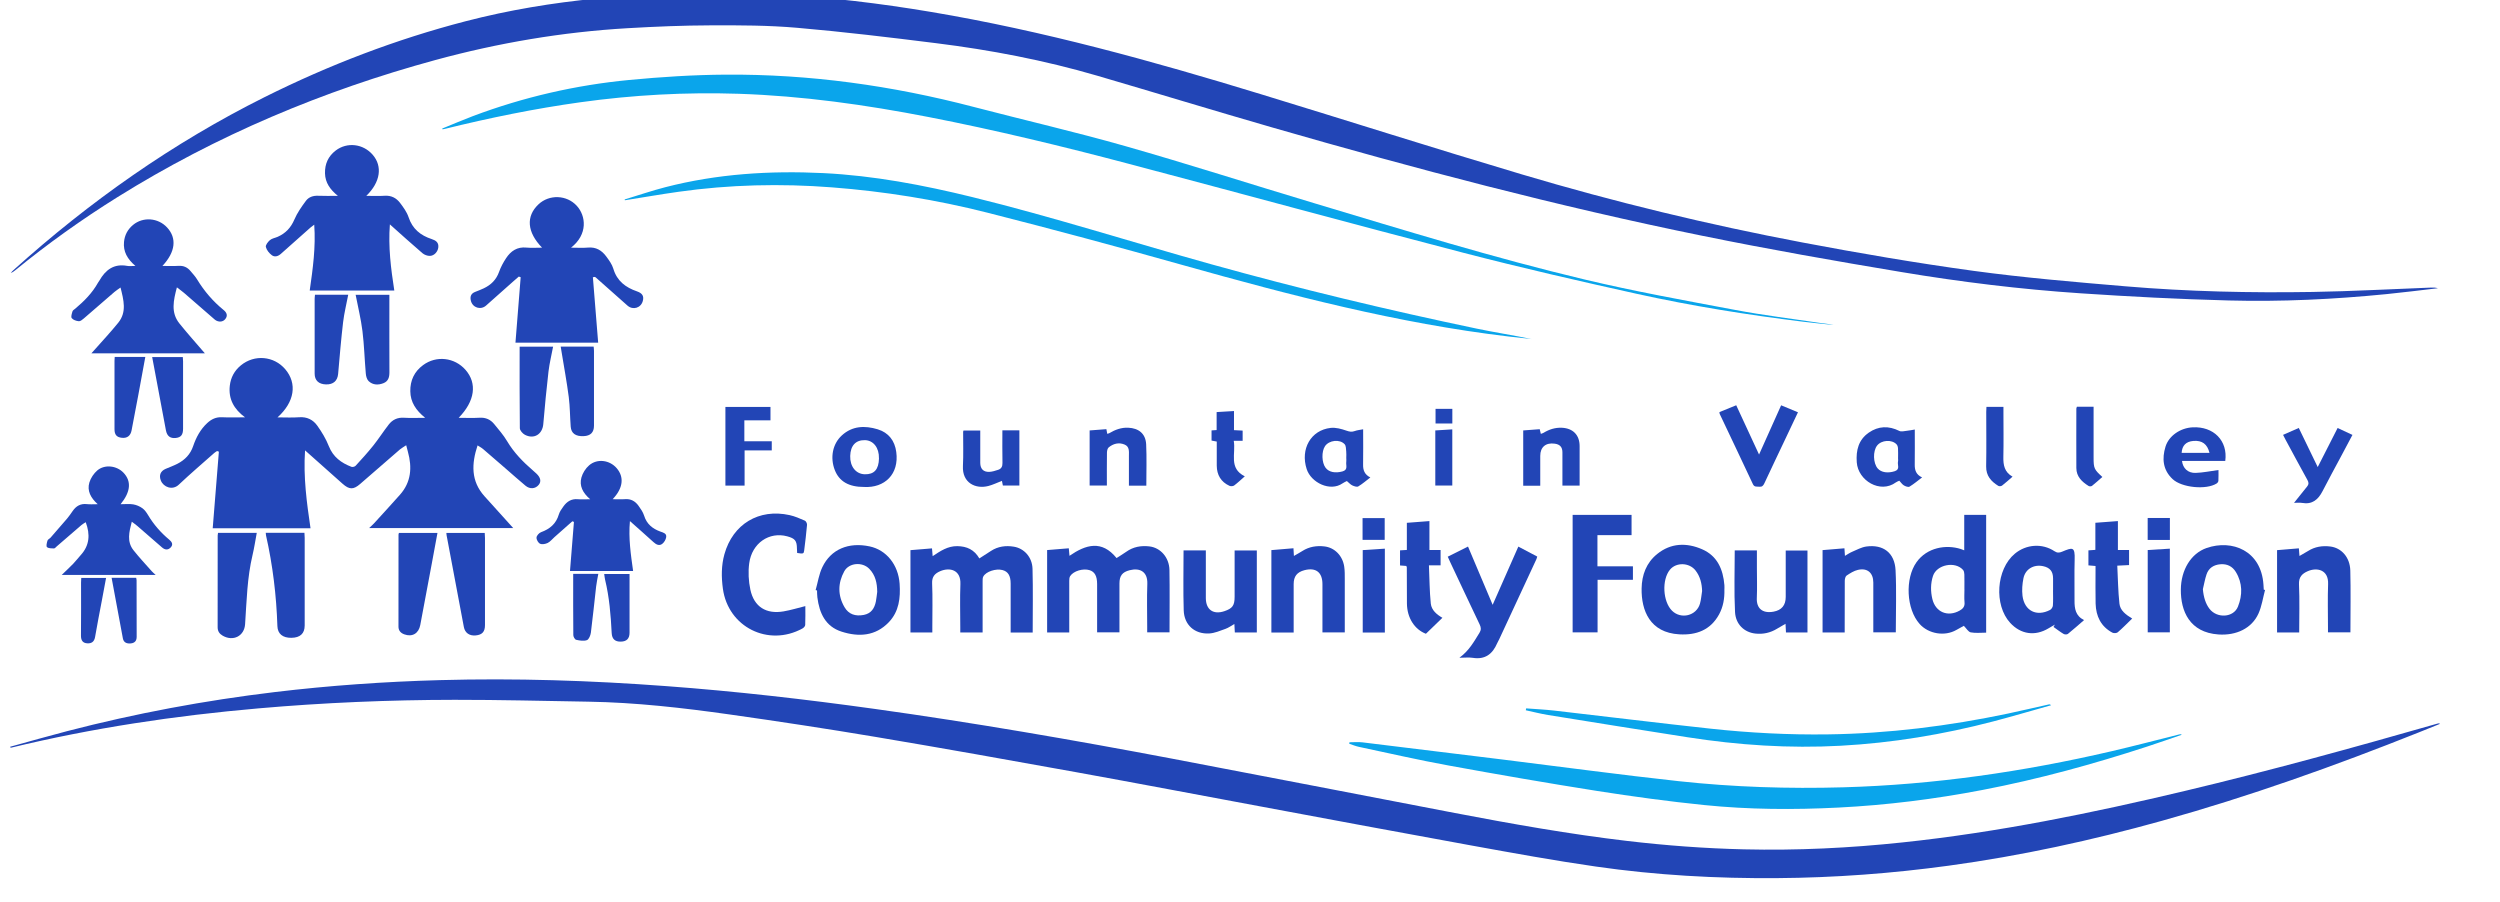 <?xml version="1.0" encoding="UTF-8"?>
<svg id="FVCF_Logo_xA0_Image" xmlns="http://www.w3.org/2000/svg" version="1.1" viewBox="0 0 604.56 218.16">
  <!-- Generator: Adobe Illustrator 29.3.1, SVG Export Plug-In . SVG Version: 2.1.0 Build 151)  -->
  <defs>
    <style>
      .st0 {
        fill: #2245b6;
      }

      .st1 {
        fill: #0aa5eb;
      }
    </style>
  </defs>
  <path class="st0" d="M181.8-1.8c2.1.15,4.2.32,6.3.44,12.42.69,24.76,2.18,37.02,4.24,27.12,4.56,53.55,11.87,79.8,19.9,21.03,6.43,41.99,13.1,63.07,19.38,22.36,6.66,45.03,12.15,67.96,16.49,13.69,2.59,27.45,4.95,41.25,6.84,12.22,1.67,24.54,2.71,36.85,3.75,15.03,1.27,30.1,1.61,45.17,1.36,9.59-.16,19.17-.7,28.75-1.06.52-.02,1.03,0,1.57.16-4.13.48-8.26,1.01-12.39,1.42-12.7,1.26-25.45,1.88-38.2,1.54-11.94-.31-23.88-.93-35.79-1.73-14.52-.97-28.98-2.74-43.33-5.14-16.03-2.67-32.05-5.49-47.97-8.73-35.12-7.14-69.75-16.3-104.17-26.23-14.15-4.08-28.24-8.39-42.38-12.53-12.76-3.73-25.78-6.22-38.96-7.86-11.18-1.4-22.38-2.75-33.6-3.72-6.92-.6-13.9-.62-20.85-.59-6.71.02-13.43.3-20.13.69-15.77.92-31.26,3.55-46.5,7.7-27.18,7.41-52.9,18.21-76.84,33.14-8.63,5.38-16.89,11.28-24.76,17.71-.31.25-.62.5-1.06.63.21-.23.4-.47.63-.67,18.42-16.6,38.53-30.75,60.74-41.84,15.59-7.78,31.79-13.99,48.65-18.36,10.42-2.7,21.03-4.46,31.74-5.49,5.69-.55,11.4-.84,17.09-1.25.22-.02.44-.13.66-.19,6.56,0,13.12,0,19.68,0Z"/>
  <path class="st0" d="M2.46,180.58c4.61-1.27,9.21-2.59,13.84-3.79,16.5-4.28,33.21-7.4,50.14-9.43,13.26-1.59,26.57-2.52,39.92-2.89,18.28-.51,36.53.09,54.76,1.45,16.87,1.25,33.66,3.18,50.4,5.51,24.06,3.35,47.99,7.5,71.86,12.02,22.84,4.33,45.65,8.79,68.48,13.16,13.81,2.64,27.66,5.1,41.63,6.75,9.37,1.1,18.77,1.81,28.21,2.03,12.85.31,25.65-.32,38.42-1.68,23.05-2.44,45.7-7.08,68.21-12.44,20.52-4.88,40.84-10.49,61.11-16.29.18-.05.37-.1.62.06-1.7.69-3.41,1.38-5.11,2.06-20.37,8.13-41.01,15.49-62.15,21.39-16.95,4.73-34.11,8.47-51.55,10.85-13.76,1.88-27.57,2.91-41.47,3.01-14.7.11-29.33-.7-43.87-2.8-10.08-1.45-20.1-3.28-30.13-5.1-17.06-3.09-34.09-6.3-51.14-9.47-14.8-2.75-29.6-5.57-44.41-8.25-16.15-2.92-32.31-5.81-48.5-8.53-11.74-1.97-23.51-3.76-35.3-5.43-11.32-1.6-22.68-2.9-34.13-3.09-10.79-.18-21.58-.46-32.38-.45-15.83.02-31.65.69-47.42,2.07-20.17,1.76-40.15,4.74-59.84,9.51-.03,0-.07-.02-.11-.02-.04-.07-.08-.14-.11-.21Z"/>
  <path class="st0" d="M115.49,107.69c-1.48,4.49-1.63,8.64,1.66,12.3,2.32,2.58,4.65,5.15,6.96,7.71h-34.85c.45-.43.85-.77,1.2-1.15,2.1-2.3,4.2-4.59,6.27-6.92,2.71-3.05,2.95-6.59,1.92-10.35-.12-.46-.24-.92-.42-1.61-.58.39-1.09.66-1.52,1.02-3.21,2.76-6.41,5.54-9.6,8.33-1.63,1.42-2.61,1.43-4.27-.04-2.96-2.62-5.91-5.26-9.07-8.07-.44,6.46.41,12.63,1.32,18.83h-23.65c.5-6.21,1-12.36,1.49-18.52-.15-.05-.29-.1-.44-.15-.23.16-.48.3-.69.48-2.87,2.54-5.79,5.04-8.58,7.67-1.52,1.43-3.69.58-4.32-1.01-.5-1.26-.1-2.29,1.16-2.83.95-.41,1.94-.76,2.85-1.23,1.8-.93,3.13-2.28,3.8-4.27.71-2.09,1.74-4.03,3.4-5.57,1-.93,2.11-1.48,3.56-1.41,1.75.09,3.5.02,5.58.02-2.73-2.02-4.03-4.48-3.68-7.63.22-1.99,1.12-3.66,2.67-4.93,3.29-2.71,8.02-2.28,10.75.94,2.92,3.44,2.26,7.92-1.88,11.63,1.87,0,3.57.1,5.25-.03,1.88-.14,3.35.61,4.36,2.03,1.1,1.54,2.11,3.21,2.8,4.97,1.04,2.62,3.01,4.05,5.47,4.99.28.11.82-.04,1.02-.27,1.45-1.58,2.9-3.17,4.24-4.85,1.32-1.65,2.46-3.44,3.76-5.11.9-1.16,2.11-1.74,3.66-1.64,1.59.1,3.19.02,5.15.02-2.24-1.8-3.57-3.8-3.6-6.43-.04-2.6.97-4.76,3.08-6.31,3.22-2.39,7.63-1.87,10.28,1.15,2.84,3.25,2.29,7.55-1.67,11.59,1.79,0,3.41.08,5.02-.02,1.5-.1,2.67.42,3.58,1.54,1.08,1.33,2.24,2.64,3.1,4.1,1.66,2.8,3.88,5.06,6.31,7.15.27.23.54.47.8.72,1.02.96,1.21,1.92.55,2.72-.8.98-2.13,1.1-3.19.21-1.59-1.33-3.15-2.71-4.72-4.08-1.84-1.6-3.68-3.2-5.53-4.78-.41-.35-.9-.6-1.38-.91Z"/>
  <path class="st1" d="M106.95,31.08c2.49-1.01,4.96-2.08,7.48-3.03,12.18-4.57,24.78-7.47,37.71-8.71,7.75-.74,15.55-1.24,23.32-1.29,20.33-.14,40.3,2.65,59.97,7.8,12.21,3.19,24.51,6.02,36.64,9.47,15.32,4.36,30.48,9.25,45.74,13.82,21.68,6.5,43.32,13.19,65.34,18.44,12.07,2.88,24.31,5.08,36.51,7.38,6.74,1.27,13.57,2.11,20.36,3.12,1.12.17,2.26.24,3.37.51-2.45-.26-4.9-.49-7.34-.79-13.49-1.66-26.9-3.8-40.17-6.73-13.99-3.1-27.97-6.3-41.84-9.9-27.05-7.02-54.01-14.4-81.03-21.54-16.06-4.25-32.2-8.16-48.52-11.34-15.16-2.95-30.42-5.1-45.88-5.61-12.81-.42-25.56.28-38.26,2.05-11.05,1.54-21.96,3.77-32.78,6.44-.19.05-.38.07-.56.11-.03-.07-.05-.15-.08-.22Z"/>
  <path class="st1" d="M326.33,179.5c1.05,0,2.11-.11,3.15.02,11.26,1.36,22.53,2.75,33.79,4.14,14.24,1.76,28.45,3.7,42.71,5.25,13.2,1.43,26.48,1.86,39.76,1.48,21.93-.62,43.52-3.76,64.86-8.72,5.48-1.27,10.93-2.71,16.39-4.07.19-.05.38-.08.62.08-2.79.96-5.57,1.94-8.38,2.86-13.07,4.26-26.3,7.9-39.82,10.49-11.52,2.21-23.12,3.67-34.83,4.26-10.84.55-21.67.49-32.46-.61-8.66-.88-17.3-2.06-25.9-3.41-11.99-1.89-23.96-3.97-35.9-6.15-7.26-1.32-14.47-2.98-21.69-4.51-.8-.17-1.57-.49-2.35-.75.02-.12.03-.24.05-.36Z"/>
  <path class="st0" d="M74.9,70.24c.75-5.26,1.48-10.47,1.09-15.91-.36.27-.64.46-.89.68-2.39,2.12-4.79,4.23-7.17,6.37-.68.61-1.51.85-2.19.34-.65-.48-1.27-1.25-1.45-2-.11-.46.51-1.25.99-1.66.49-.41,1.24-.52,1.86-.79,1.91-.84,3.2-2.2,4.04-4.17.69-1.62,1.74-3.11,2.8-4.54.68-.92,1.76-1.28,2.98-1.22,1.47.07,2.95.02,4.74.02-1.87-1.52-3.05-3.18-3.11-5.44-.06-2.29.79-4.14,2.59-5.52,2.77-2.11,6.65-1.64,8.96,1.04,2.4,2.79,1.86,6.61-1.56,9.92,1.59,0,3,.08,4.4-.02,1.61-.12,2.84.52,3.75,1.71.81,1.07,1.65,2.22,2.07,3.47.93,2.83,2.89,4.41,5.58,5.29.99.32,1.75.81,1.61,2.03-.12,1.02-.97,2.01-2.03,2.04-.6.02-1.34-.26-1.8-.65-2.61-2.23-5.15-4.54-7.88-6.97-.42,5.46.25,10.68,1.07,15.99h-20.43Z"/>
  <path class="st0" d="M143.37,67.01c.43,5.27.85,10.53,1.28,15.85h-20c.42-5.3.84-10.56,1.26-15.82-.15-.05-.3-.1-.45-.16-.46.4-.93.8-1.39,1.21-2.18,1.94-4.35,3.89-6.54,5.81-1.3,1.14-3.24.51-3.66-1.16-.24-.96-.02-1.74,1-2.14.71-.28,1.42-.55,2.1-.87,1.77-.84,3.05-2.09,3.72-4,.41-1.15,1.01-2.26,1.69-3.29,1.14-1.73,2.68-2.8,4.92-2.57,1.21.12,2.44.02,3.78.02-3.65-3.75-3.93-7.59-.87-10.47,2.62-2.47,6.85-2.3,9.27.35,2.23,2.44,2.72,6.9-1.39,10.12,1.53,0,2.82.1,4.09-.02,1.94-.18,3.34.68,4.41,2.13.68.92,1.41,1.91,1.73,2.99.88,2.97,2.97,4.52,5.72,5.47,1.33.46,1.72,1.17,1.4,2.34-.46,1.67-2.37,2.26-3.69,1.11-2.58-2.27-5.14-4.56-7.71-6.84-.06-.05-.13-.08-.2-.11-.15.03-.3.06-.46.08Z"/>
  <path class="st0" d="M49.56,85.45h-27.46c.28-.31.48-.53.67-.75,1.95-2.21,3.98-4.37,5.83-6.66,2.1-2.6,1.3-5.47.55-8.51-.58.42-1.05.71-1.46,1.06-2.48,2.14-4.94,4.3-7.43,6.43-.35.3-.83.7-1.21.66-.61-.06-1.36-.31-1.7-.75-.24-.31.02-1.09.18-1.63.08-.27.43-.46.67-.66,2.15-1.81,4.12-3.79,5.5-6.27.1-.17.23-.33.33-.5,1.49-2.62,3.53-4.17,6.74-3.57.53.1,1.09.01,1.98.01-1.96-1.68-2.98-3.47-2.76-5.8.16-1.68.9-3.05,2.19-4.12,2.42-2.01,6.06-1.73,8.23.62,2.39,2.58,2.05,5.91-1.13,9.3,1.43,0,2.69.06,3.93-.02,1.19-.07,2.11.36,2.84,1.23.56.67,1.18,1.32,1.63,2.07,1.72,2.83,3.83,5.29,6.4,7.38.71.58,1.09,1.32.41,2.18-.58.75-1.64.81-2.47.2-.13-.1-.24-.21-.36-.31-2.38-2.07-4.76-4.15-7.15-6.21-.5-.43-1.05-.81-1.73-1.34-.82,3.14-1.52,6.08.61,8.73,1.96,2.45,4.08,4.79,6.15,7.22Z"/>
  <path class="st1" d="M151.06,48.23c3.28-.99,6.52-2.11,9.83-2.96,12.53-3.23,25.29-4.04,38.18-3.41,12.22.6,24.15,2.88,36.02,5.79,19.4,4.77,38.42,10.85,57.65,16.21,21.28,5.93,42.75,11.09,64.36,15.61,4.41.92,8.88,1.61,13.31,2.53-1.88-.21-3.77-.4-5.65-.63-26.79-3.18-52.78-9.98-78.68-17.25-15.72-4.42-31.49-8.67-47.32-12.69-12.33-3.13-24.88-5.14-37.58-6.12-12.4-.96-24.76-.67-37.08,1.07-4.34.61-8.65,1.37-12.98,2.05-.02-.07-.05-.14-.07-.2Z"/>
  <path class="st0" d="M253.21,133.02c1.74-.14,3.45-.28,5.25-.43.06.59.11,1.12.17,1.82,3.97-2.74,7.81-3.87,11.38.54.76-.49,1.58-.97,2.35-1.52,1.69-1.21,3.58-1.53,5.59-1.3,2.68.31,4.79,2.67,4.85,5.7.09,4.99.02,9.99.02,15.08h-5.4v-1.29c0-3.48-.1-6.96.03-10.44.1-2.87-1.72-3.94-4.27-3.29-1.8.46-2.47,1.35-2.47,3.22,0,3.48,0,6.96,0,10.44v1.37h-5.4v-1.23c0-3.48,0-6.96,0-10.44,0-1.96-.58-2.99-1.85-3.38-1.55-.47-3.85.2-4.66,1.43-.2.3-.23.75-.23,1.13-.02,3.72,0,7.44,0,11.16,0,.43,0,.86,0,1.35h-5.35v-19.91Z"/>
  <path class="st0" d="M249.71,152.96h-5.31c0-.45,0-.87,0-1.29,0-3.52,0-7.04,0-10.55,0-1.9-.63-2.92-1.99-3.27-1.58-.41-3.97.36-4.62,1.56-.18.32-.17.77-.17,1.16-.01,3.68,0,7.36,0,11.03,0,.43,0,.86,0,1.35h-5.4v-1.28c0-3.48-.11-6.96.03-10.43.14-3.42-2.55-4.13-4.92-3.1-1.24.54-1.99,1.31-1.92,2.91.15,3.51.05,7.03.05,10.55v1.35h-5.29v-19.91c1.73-.14,3.42-.28,5.21-.43.05.61.1,1.15.16,1.88,1.88-1.25,3.65-2.45,5.95-2.42,2.32.03,4.11.85,5.34,2.97.96-.62,1.89-1.21,2.81-1.81,1.7-1.11,3.59-1.35,5.53-1.03,2.48.4,4.44,2.53,4.52,5.34.14,5.11.04,10.22.04,15.45Z"/>
  <path class="st0" d="M148.15,120.72c1.17,0,2.09.06,2.98-.01,1.44-.12,2.49.5,3.28,1.6.53.74,1.08,1.53,1.35,2.38.63,2.04,2.04,3.17,3.94,3.86.67.24,1.55.43,1.4,1.35-.09.59-.49,1.27-.97,1.63-.75.56-1.48.13-2.13-.46-1.82-1.66-3.68-3.29-5.67-5.06-.38,4.17.22,8.09.77,12.07h-15.26c.32-3.97.63-7.92.95-11.87-.13-.05-.25-.1-.38-.15-1.45,1.28-2.89,2.56-4.34,3.84-.54.48-1.01,1.09-1.63,1.4-.53.26-1.34.41-1.83.19-.45-.2-.9-.99-.87-1.5.03-.46.61-1.11,1.09-1.29,2.13-.77,3.65-2.04,4.31-4.29.21-.71.68-1.35,1.12-1.96.84-1.17,1.93-1.87,3.46-1.73.86.08,1.74.01,3,.01-1.82-1.55-2.67-3.28-2.12-5.26.3-1.08,1.01-2.21,1.86-2.94,1.96-1.7,4.97-1.29,6.67.69,1.85,2.15,1.57,4.83-.99,7.51Z"/>
  <path class="st0" d="M37.62,139.03H14.93c1.05-1.02,1.94-1.84,2.78-2.71.64-.66,1.19-1.4,1.81-2.08,2.12-2.32,2.34-4.95,1.21-7.96-.36.24-.73.43-1.03.69-2,1.71-3.99,3.44-5.99,5.17-.21.18-.44.49-.66.49-.58-.02-1.32,0-1.69-.33-.24-.22-.04-1.05.12-1.56.09-.3.52-.47.76-.74,1.33-1.52,2.67-3.05,3.98-4.59.49-.58.92-1.21,1.35-1.83.84-1.22,1.92-1.85,3.46-1.67.74.09,1.51.02,2.6.02-1.71-1.55-2.61-3.25-2.02-5.24.32-1.08,1.05-2.18,1.91-2.92,1.79-1.53,4.69-1.18,6.33.53,1.96,2.05,1.78,4.6-.69,7.63,1.12,0,2.11-.12,3.06.04.77.13,1.57.47,2.21.93.56.4,1,1.04,1.37,1.65,1.36,2.29,3.09,4.26,5.13,5.96.59.49,1.03,1.12.38,1.84-.65.72-1.4.66-2.12.04-1.99-1.73-3.98-3.46-5.97-5.19-.38-.33-.8-.62-1.35-1.04-.64,2.48-1.25,4.8.41,6.9,1.38,1.75,2.92,3.38,4.39,5.05.24.27.52.5.97.92Z"/>
  <path class="st0" d="M480.3,124.51v28.48c-1.29,0-2.55.16-3.73-.07-.59-.12-1.04-.95-1.67-1.58-.52.29-1.17.64-1.81,1-2.81,1.61-6.7.97-8.87-1.44-3.24-3.61-3.58-10.99-.76-14.95,2.53-3.55,7.12-4.34,10.73-3.18.22.07.44.16.81.31v-8.58h5.3ZM475.04,142.52c0-1.2.02-2.4-.01-3.6-.01-.37-.09-.83-.31-1.09-1.92-2.19-6.39-1.3-7.28,1.46-.59,1.82-.59,3.71-.15,5.56.77,3.21,3.75,4.43,6.63,2.79.8-.46,1.25-1,1.15-2-.1-1.03-.02-2.08-.02-3.12Z"/>
  <path class="st0" d="M192.77,133.71c-.02-.34-.05-.69-.05-1.05-.02-1.89-.46-2.45-2.34-2.96-4.35-1.19-8.54,1.63-9.2,6.5-.28,2.09-.17,4.34.28,6.41.89,4.14,3.83,5.96,8.02,5.24,1.75-.3,3.46-.83,5.27-1.28,0,1.47.04,3.02-.03,4.56-.01.3-.36.69-.66.85-8.27,4.53-17.99-.35-19.25-9.63-.38-2.8-.39-5.58.37-8.32,2.04-7.3,8.34-11.1,15.77-9.46,1.27.28,2.49.82,3.69,1.34.28.12.55.68.52,1.02-.18,2.07-.43,4.13-.69,6.19-.1.81-.23.84-1.71.6Z"/>
  <path class="st1" d="M369.05,171.3c2.25.17,4.51.28,6.75.53,12.62,1.45,25.23,3.01,37.87,4.38,9.42,1.02,18.88,1.51,28.37,1.38,14.67-.2,29.16-2.01,43.51-5.03,3.32-.7,6.62-1.48,9.93-2.22.15-.03.3-.02.51.21-4.68,1.31-9.34,2.69-14.03,3.92-12.09,3.16-24.37,5.19-36.86,5.87-12.42.68-24.76-.14-37.04-2.06-11.25-1.76-22.49-3.56-33.72-5.38-1.8-.29-3.58-.76-5.37-1.14.03-.15.06-.31.09-.46Z"/>
  <path class="st0" d="M496.9,151.05c-.51.3-1.03.59-1.53.9-3.24,1.95-6.69,1.46-9.25-1.32-3.97-4.31-3.4-12.98,1.11-16.73,2.75-2.29,6.62-2.57,9.58-.61.67.45,1.17.4,1.83.13,2.58-1.07,3.17-1.29,3.06,2-.1,3.27,0,6.55-.03,9.83-.01,1.92.24,3.69,2.31,4.7-1.36,1.18-2.61,2.29-3.91,3.34-.22.18-.78.17-1.04.01-.85-.5-1.63-1.12-2.44-1.69.11-.19.21-.37.32-.56ZM496.48,142.74c0-.96,0-1.91,0-2.87,0-1.69-.75-2.61-2.42-2.96-2.24-.47-4.28.69-4.74,2.92-.28,1.38-.4,2.87-.23,4.26.47,3.64,3.41,5.1,6.66,3.41.33-.17.66-.68.69-1.06.09-1.23.03-2.47.03-3.71Z"/>
  <path class="st0" d="M547.74,142.68c-.51,1.91-.79,3.92-1.59,5.7-1.63,3.6-5.39,5.34-9.66,5.05-7.02-.48-9.16-5.68-9.11-10.87.04-4.73,2.43-8.72,6.23-10.04,6.14-2.13,13.22.61,13.75,8.88.03.4.05.8.07,1.19.1.03.21.05.31.08ZM532.71,142.48c.16,1.9.66,3.53,1.6,4.75,1.83,2.37,5.81,2.14,6.88-.53,1.12-2.81,1.13-5.69-.51-8.38-.84-1.38-2.12-2-3.74-1.87-1.61.14-2.83.9-3.35,2.46-.39,1.16-.59,2.37-.88,3.56Z"/>
  <path class="st0" d="M417,142.55c.06,2.23-.3,4.22-1.3,6.05-2.08,3.78-5.5,5.03-9.59,4.8-7.15-.4-9.21-5.79-9.13-11.07.05-3.31,1.15-6.25,3.77-8.36,3.31-2.68,7.1-2.78,10.85-1.15,3.69,1.6,5.09,4.86,5.4,8.68.03.4,0,.8,0,1.05ZM411.61,142.94c-.05-1.83-.46-3.52-1.58-4.97-1.51-1.96-4.68-2.05-6.2-.2-2,2.43-1.73,7.71.51,9.92,2.17,2.14,5.9,1.23,6.75-1.7.28-.99.35-2.04.52-3.06Z"/>
  <path class="st0" d="M197.24,142.7c.53-1.86.8-3.84,1.63-5.56,2.07-4.32,6.34-6.09,11.42-5.01,4.06.86,6.94,4.43,7.26,9.04.23,3.4-.13,6.7-2.61,9.29-3.23,3.38-7.27,3.62-11.42,2.29-3.92-1.25-5.38-4.49-5.86-8.29-.07-.55-.06-1.12-.08-1.67-.11-.03-.22-.06-.33-.09ZM212.13,143.07c-.02-2.07-.43-4-1.93-5.53-1.69-1.73-4.9-1.46-6.04.62-1.56,2.85-1.6,5.83.07,8.68,1,1.7,2.6,2.26,4.67,1.86,1.79-.35,2.58-1.61,2.91-3.25.15-.78.22-1.58.33-2.37Z"/>
  <path class="st0" d="M446.08,152.94h-5.34v-19.91c1.71-.14,3.47-.29,5.29-.44.04.63.07,1.13.12,1.83.65-.38,1.16-.74,1.73-.98,1.13-.48,2.26-1.11,3.44-1.28,4.09-.56,6.85,1.52,7.07,5.7.25,4.98.06,9.98.06,15.05h-5.44v-1.24c0-3.6,0-7.2,0-10.8,0-2.34-1.43-3.59-3.72-3.06-.97.22-1.88.81-2.73,1.37-.3.2-.44.82-.45,1.25-.03,3.72-.02,7.44-.02,11.16,0,.43,0,.86,0,1.34Z"/>
  <path class="st0" d="M556,152.95h-5.35v-19.91c1.7-.14,3.43-.29,5.27-.44.05.6.1,1.13.15,1.85.75-.44,1.44-.81,2.1-1.22,1.63-1.03,3.43-1.3,5.3-1.08,2.74.32,4.8,2.6,4.89,5.81.13,4.95.03,9.91.03,14.96h-5.43c0-.4,0-.82,0-1.25,0-3.48-.1-6.96.03-10.44.13-3.46-2.69-4.09-4.95-3.09-1.34.59-2.17,1.41-2.09,3.17.18,3.83.05,7.67.05,11.65Z"/>
  <path class="st0" d="M312.84,152.96h-5.39v-19.93c1.75-.15,3.51-.29,5.34-.45.04.65.07,1.18.11,1.86.76-.44,1.42-.8,2.05-1.2,1.63-1.04,3.41-1.32,5.29-1.11,2.49.27,4.45,2.24,4.83,4.92.14.98.13,1.99.13,2.99.01,4.27,0,8.54,0,12.89h-5.4v-1.23c0-3.48,0-6.96,0-10.44,0-2.86-1.58-4.09-4.34-3.38-1.81.47-2.62,1.5-2.62,3.36v11.72Z"/>
  <path class="st0" d="M286.22,133.1h5.38c0,.53,0,1,0,1.47,0,3.36,0,6.72,0,10.07.01,2.8,1.8,4.06,4.48,3.16,1.96-.66,2.48-1.37,2.48-3.47,0-3.28,0-6.56,0-9.83v-1.38h5.37v19.82h-5.32c-.03-.59-.07-1.21-.11-2.04-.79.44-1.43.92-2.14,1.17-1.3.46-2.63,1.05-3.97,1.12-3.51.18-6.03-2.08-6.14-5.59-.15-4.79-.04-9.58-.04-14.5Z"/>
  <path class="st0" d="M437.1,152.94h-5.21c-.03-.67-.07-1.29-.11-2.09-.75.43-1.4.79-2.03,1.18-1.63,1-3.39,1.39-5.28,1.18-2.65-.3-4.75-2.21-4.9-5.23-.25-4.93-.07-9.88-.07-14.88h5.36c0,1.45,0,2.83,0,4.22,0,2.44.09,4.88-.02,7.31-.11,2.43,1.31,3.78,4.02,3.29,2-.36,2.97-1.56,2.97-3.57,0-3.71,0-7.42,0-11.22h5.26v19.81Z"/>
  <path class="st0" d="M380.3,152.92v-28.41h14.25v4.9h-8.25v7.54h8.58v3.26h-8.55v12.71h-6.04Z"/>
  <path class="st0" d="M352.94,159.04c2.33-1.69,3.52-3.91,4.84-6.03.43-.69.39-1.27.04-1.99-2.39-5-4.74-10.03-7.11-15.05-.2-.43-.39-.86-.61-1.35,1.64-.82,3.2-1.6,4.9-2.45,1.98,4.67,3.92,9.28,5.96,14.09,2.11-4.79,4.14-9.38,6.21-14.08,1.56.82,3.02,1.6,4.57,2.41-.08.25-.12.48-.22.68-2.99,6.44-5.99,12.89-8.98,19.33-.15.33-.35.63-.49.96-1.12,2.6-2.91,4-5.9,3.52-.96-.15-1.96-.02-3.21-.02Z"/>
  <path class="st0" d="M64.27,128.85h9.35c.02.43.06.81.06,1.2,0,7.07,0,14.14,0,21.21,0,1.95-1.1,2.95-3.21,2.98-2.11.03-3.33-.97-3.39-2.83-.24-7.39-1.12-14.71-2.75-21.93-.04-.19-.04-.38-.07-.63Z"/>
  <path class="st0" d="M62.09,128.87c-.34,1.82-.6,3.58-1.01,5.31-1.32,5.52-1.43,11.15-1.81,16.77-.19,2.87-2.88,4.23-5.41,2.78-.79-.45-1.23-1.08-1.23-2.04.01-7.4,0-14.79.01-22.19,0-.19.05-.38.08-.64h9.37Z"/>
  <path class="st0" d="M96.48,128.87h9.31c-.46,2.51-.9,4.93-1.36,7.35-.93,4.98-1.87,9.95-2.8,14.93-.38,2.03-1.94,2.96-3.86,2.25-.85-.31-1.41-.88-1.41-1.86,0-7.43,0-14.86.01-22.29,0-.11.06-.22.11-.39Z"/>
  <path class="st0" d="M107.95,128.87h9.27c.02.44.06.83.06,1.22,0,7.03,0,14.05,0,21.08,0,1.6-.67,2.34-2.24,2.49-1.51.15-2.6-.61-2.87-2.04-1.4-7.4-2.79-14.81-4.18-22.21-.03-.15-.03-.31-.05-.54Z"/>
  <path class="st0" d="M515.61,149.58c-1.24,1.2-2.32,2.32-3.5,3.33-.27.23-.97.26-1.31.07-2.76-1.49-3.94-3.97-4.03-7-.07-2.63-.01-5.27-.02-7.91v-1.2c-.62-.06-1.13-.1-1.72-.15v-3.63c.54-.04,1.05-.07,1.68-.12v-6.55c1.84-.14,3.57-.27,5.45-.41v7h2.7v3.64c-.82.04-1.68.08-2.85.14.16,3.1.19,6.16.52,9.18.17,1.63,1.51,2.66,3.07,3.6Z"/>
  <path class="st0" d="M340.1,136.86c-.51-.04-.98-.08-1.54-.12v-3.65c.51-.03,1.01-.06,1.65-.1v-6.56c1.86-.14,3.59-.27,5.46-.42v7h2.7v3.71h-2.82c.14,3.15.14,6.21.45,9.24.17,1.62,1.48,2.68,2.81,3.44-1.3,1.26-2.6,2.52-3.99,3.86-2.71-1.03-4.56-3.82-4.59-7.31-.03-2.92-.02-5.83-.03-8.75,0-.07-.05-.15-.11-.33Z"/>
  <path class="st0" d="M415.79,99.66c1.31-.54,2.63-1.07,4.07-1.66,1.82,3.92,3.61,7.8,5.52,11.92,1.84-4.11,3.58-7.98,5.34-11.91,1.37.57,2.65,1.1,4.07,1.69-1.06,2.23-2.09,4.41-3.12,6.59-1.67,3.53-3.36,7.05-5.01,10.6-.27.59-.58.89-1.25.81-.56-.07-1.15.15-1.51-.61-2.65-5.67-5.35-11.32-8.03-16.98-.05-.1-.04-.22-.07-.44Z"/>
  <path class="st0" d="M76.17,71.27h8.04c-.43,2.28-.98,4.45-1.24,6.65-.49,4.15-.83,8.32-1.2,12.49-.15,1.68-1.16,2.6-2.94,2.55-1.76-.05-2.74-.96-2.74-2.61-.01-6.03,0-12.06,0-18.08,0-.31.05-.62.08-.99Z"/>
  <path class="st0" d="M94.16,71.29v1.24c0,5.84-.02,11.67.01,17.51,0,1.19-.27,2.16-1.44,2.62-1.27.5-2.57.47-3.59-.5-.42-.41-.63-1.18-.68-1.81-.3-3.42-.39-6.86-.81-10.27-.36-2.92-1.07-5.79-1.65-8.79h8.15Z"/>
  <path class="st0" d="M125.65,83.83h8.1c-.38,2.04-.87,4-1.11,6-.5,4.24-.89,8.48-1.26,12.73-.21,2.46-2.25,3.74-4.45,2.58-.55-.29-1.21-1.04-1.22-1.59-.08-6.55-.05-13.1-.05-19.72Z"/>
  <path class="st0" d="M463.04,103.88c0,3.03.03,5.75-.01,8.46-.02,1.36.33,2.45,1.78,3.11-1.06.8-1.99,1.6-3.04,2.23-.3.18-.96-.06-1.35-.29-.43-.25-.72-.72-1.12-1.14-.26.12-.57.21-.82.4-3.81,2.8-9.16-.44-9.47-4.85-.21-2.92.43-5.46,2.91-7.18,2.32-1.61,4.81-1.7,7.39-.41.47.24,1.19.03,1.78-.03.62-.06,1.23-.19,1.95-.31ZM459,110.68c0-.76.03-1.52-.02-2.28-.02-.33-.13-.72-.35-.95-1.16-1.23-3.67-1.04-4.71.31-1.04,1.35-.96,4.23.15,5.52.87,1,2.49,1.2,4.12.67,1.37-.45.61-1.52.79-2.31.07-.3.01-.64.01-.96Z"/>
  <path class="st0" d="M329.64,103.81c0,3.09.04,5.81-.01,8.53-.03,1.36.36,2.43,1.75,3.12-1.01.77-1.91,1.57-2.92,2.17-.33.19-1.01-.04-1.45-.25-.45-.21-.8-.63-1.3-1.05-.24.12-.69.3-1.07.57-2.97,2.07-7.6-.17-8.66-3.48-1.55-4.83,1-9.4,5.8-9.94,1.24-.14,2.6.24,3.81.66.73.25,1.3.38,2.02.1.59-.22,1.25-.27,2.04-.43ZM325.56,110.74c0-.52.05-1.04-.01-1.55-.07-.6-.03-1.37-.38-1.76-1.19-1.3-3.77-.98-4.75.46-.88,1.3-.81,3.98.14,5.23.83,1.09,2.35,1.34,4.05.89,1.46-.39.82-1.48.95-2.32.05-.31,0-.64,0-.95Z"/>
  <path class="st0" d="M135.59,83.82h7.97c.03.36.08.7.08,1.04,0,6.03,0,12.06,0,18.08,0,1.62-.83,2.46-2.5,2.53-1.93.09-3.01-.67-3.13-2.3-.18-2.39-.17-4.79-.47-7.16-.46-3.55-1.11-7.08-1.69-10.62-.08-.5-.16-1-.26-1.58Z"/>
  <path class="st0" d="M208.94,117.76c-3.68,0-5.99-1.34-7.06-4.07-1.18-3.01-.55-6.35,1.7-8.4,2.54-2.32,5.56-2.41,8.65-1.48,2.67.81,4.15,2.77,4.51,5.5.72,5.37-2.82,8.73-7.8,8.45ZM212.55,110.82c.06-2.53-1.34-4.33-3.38-4.38-2.23-.05-3.5,1.3-3.57,3.83-.07,2.54,1.37,4.36,3.51,4.42,2.29.06,3.39-1.16,3.45-3.86Z"/>
  <path class="st0" d="M263.51,104.09c1.35-.1,2.65-.2,4.04-.31.07.38.14.72.21,1.13.18-.06.37-.08.52-.17,1.4-.83,2.87-1.38,4.54-1.31,2.56.11,4.22,1.45,4.35,4.01.16,3.3.04,6.61.04,10h-4.21c0-2.39,0-4.77,0-7.16,0-1.08.19-2.28-1.08-2.79-1.37-.56-2.7-.21-3.81.7-.29.24-.41.82-.42,1.25-.04,2.63-.02,5.26-.02,7.98h-4.17v-13.34Z"/>
  <path class="st0" d="M538.11,111.47h-10.45c.21,1.77,1.42,2.95,3.29,2.89,1.8-.06,3.59-.44,5.53-.7,0,.73.03,1.67-.02,2.61-.01.22-.21.51-.41.64-2.53,1.61-8.46,1.03-10.67-1.06-2.35-2.21-2.6-4.95-1.71-7.84.81-2.63,3.58-4.51,6.53-4.67,5.08-.28,8.59,3.23,7.92,8.14ZM534.31,109.52c-.53-2.15-1.8-3.07-3.92-2.89-1.76.15-2.71,1.11-2.82,2.89h6.74Z"/>
  <path class="st0" d="M372.48,117.47h-4.13v-13.38c1.33-.1,2.63-.2,3.99-.3.09.38.17.71.27,1.13.24-.09.47-.14.65-.25,1.36-.83,2.81-1.3,4.43-1.23,2.69.13,4.29,1.74,4.3,4.43.01,3.16,0,6.31,0,9.56h-4.16c0-.42,0-.88,0-1.34,0-2.24.02-4.48,0-6.72-.01-1.27-.61-1.91-1.86-2.08-2.17-.3-3.5.82-3.5,2.96,0,2.39,0,4.78,0,7.22Z"/>
  <path class="st0" d="M242.4,104.07h4.11v13.35h-3.99c-.08-.37-.15-.75-.23-1.14-1.12.44-2.17.95-3.27,1.24-3.07.8-6.37-.71-6.16-4.83.14-2.75.04-5.52.05-8.28,0-.07.04-.15.08-.3h4.06c0,1.05,0,2.11,0,3.17,0,1.56-.02,3.12,0,4.68.02,1.41.75,2.19,2.15,2.15.73-.02,1.47-.27,2.18-.5.76-.25,1.06-.79,1.04-1.65-.06-2.59-.02-5.19-.02-7.9Z"/>
  <path class="st0" d="M180,106.71h6.63v2.2h-6.57v8.52h-4.64v-19.03h10.9v3.24h-6.32v5.07Z"/>
  <path class="st0" d="M554.75,121.6c1.07-1.34,2.12-2.66,3.19-3.98.41-.5.38-.94.07-1.51-1.8-3.25-3.55-6.52-5.31-9.78-.19-.35-.36-.7-.6-1.17,1.27-.56,2.49-1.1,3.8-1.67,1.51,3.12,2.99,6.16,4.58,9.46,1.65-3.24,3.21-6.3,4.81-9.45,1.2.56,2.34,1.09,3.59,1.67-.97,1.82-1.88,3.54-2.79,5.25-1.48,2.78-3,5.54-4.44,8.35-1.05,2.04-2.48,3.28-4.94,2.85-.66-.11-1.35-.02-1.94-.02Z"/>
  <path class="st0" d="M334.89,152.97h-5.35v-19.94c1.74-.11,3.51-.23,5.35-.35v20.29Z"/>
  <path class="st0" d="M519.37,133.01c1.79-.11,3.53-.22,5.35-.33v20.24h-5.35v-19.92Z"/>
  <path class="st0" d="M36.8,86.34h7.41c.02.36.06.7.06,1.05,0,5.43,0,10.86,0,16.29,0,1.46-.5,2.09-1.75,2.23-1.34.15-2.13-.43-2.4-1.87-1.11-5.87-2.21-11.75-3.32-17.7Z"/>
  <path class="st0" d="M27.73,86.32h7.41c-.57,3.1-1.13,6.14-1.69,9.18-.54,2.86-1.08,5.72-1.63,8.58-.25,1.31-1.08,1.94-2.36,1.79-1.25-.14-1.77-.74-1.77-2.08,0-5.51,0-11.02,0-16.53,0-.27.03-.55.05-.94Z"/>
  <path class="st0" d="M292.98,104.08c.37-.03.72-.05,1.23-.08v-4.35c1.46-.09,2.77-.16,4.2-.25v4.62c.74.04,1.37.07,2.09.11v2.47h-2.15c.55,3.07-1.3,6.61,2.67,8.59-.89.78-1.69,1.55-2.57,2.21-.27.2-.83.23-1.15.08-2.05-.95-3.04-2.63-3.06-4.87-.02-1.92,0-3.83,0-5.83-.42-.08-.79-.15-1.26-.24v-2.46Z"/>
  <path class="st0" d="M502.22,98.36h4.06v1.3c0,3.67,0,7.35,0,11.02,0,2.56.13,2.86,2.12,4.66-.84.73-1.65,1.48-2.51,2.16-.18.14-.62.15-.82.02-1.61-1.01-2.95-2.26-2.96-4.34-.03-4.79,0-9.58,0-14.37,0-.11.06-.22.13-.44Z"/>
  <path class="st0" d="M146.11,138.8h6.13c0,1.79,0,3.5,0,5.21,0,3,0,5.99,0,8.99,0,1.44-.71,2.14-2.12,2.16-1.4.03-2.13-.64-2.2-2.07-.22-4.35-.57-8.68-1.6-12.93-.1-.42-.13-.85-.21-1.36Z"/>
  <path class="st0" d="M138.6,138.77h6.09c-.19,1.07-.42,2.06-.53,3.06-.43,3.72-.79,7.44-1.27,11.15-.09.66-.47,1.64-.96,1.82-.76.28-1.75.11-2.6-.08-.31-.07-.69-.73-.69-1.13-.05-4.91-.03-9.81-.03-14.82Z"/>
  <path class="st0" d="M480.37,98.39h4.11c0,.52,0,.99,0,1.46,0,3.55.06,7.1-.02,10.65-.04,1.95.25,3.66,2.22,4.77-.92.79-1.7,1.52-2.54,2.16-.21.16-.7.2-.91.06-1.74-1.08-2.97-2.44-2.93-4.71.08-4.39.02-8.78.02-13.17,0-.39.03-.78.05-1.23Z"/>
  <path class="st0" d="M25.65,139.76c-.35,1.89-.69,3.68-1.02,5.47-.55,2.94-1.14,5.87-1.64,8.82-.2,1.15-.86,1.59-1.9,1.52-1.11-.07-1.52-.74-1.51-1.87.05-4.27.02-8.54.02-12.81,0-.35.03-.7.05-1.13h6Z"/>
  <path class="st0" d="M26.99,139.73h5.94c.04.23.1.41.1.6,0,4.55,0,9.1.02,13.66,0,.99-.48,1.5-1.4,1.6-.91.1-1.73-.16-1.93-1.18-.92-4.85-1.81-9.71-2.73-14.68Z"/>
  <path class="st0" d="M347.09,117.43v-13.34c1.37-.09,2.7-.17,4.11-.26v13.59h-4.11Z"/>
  <path class="st0" d="M519.36,125.26h5.37v5.31h-5.37v-5.31Z"/>
  <path class="st0" d="M329.5,130.55v-5.26h5.35v5.26h-5.35Z"/>
  <path class="st0" d="M347.15,98.87h4.06v3.54h-4.06v-3.54Z"/>
</svg>